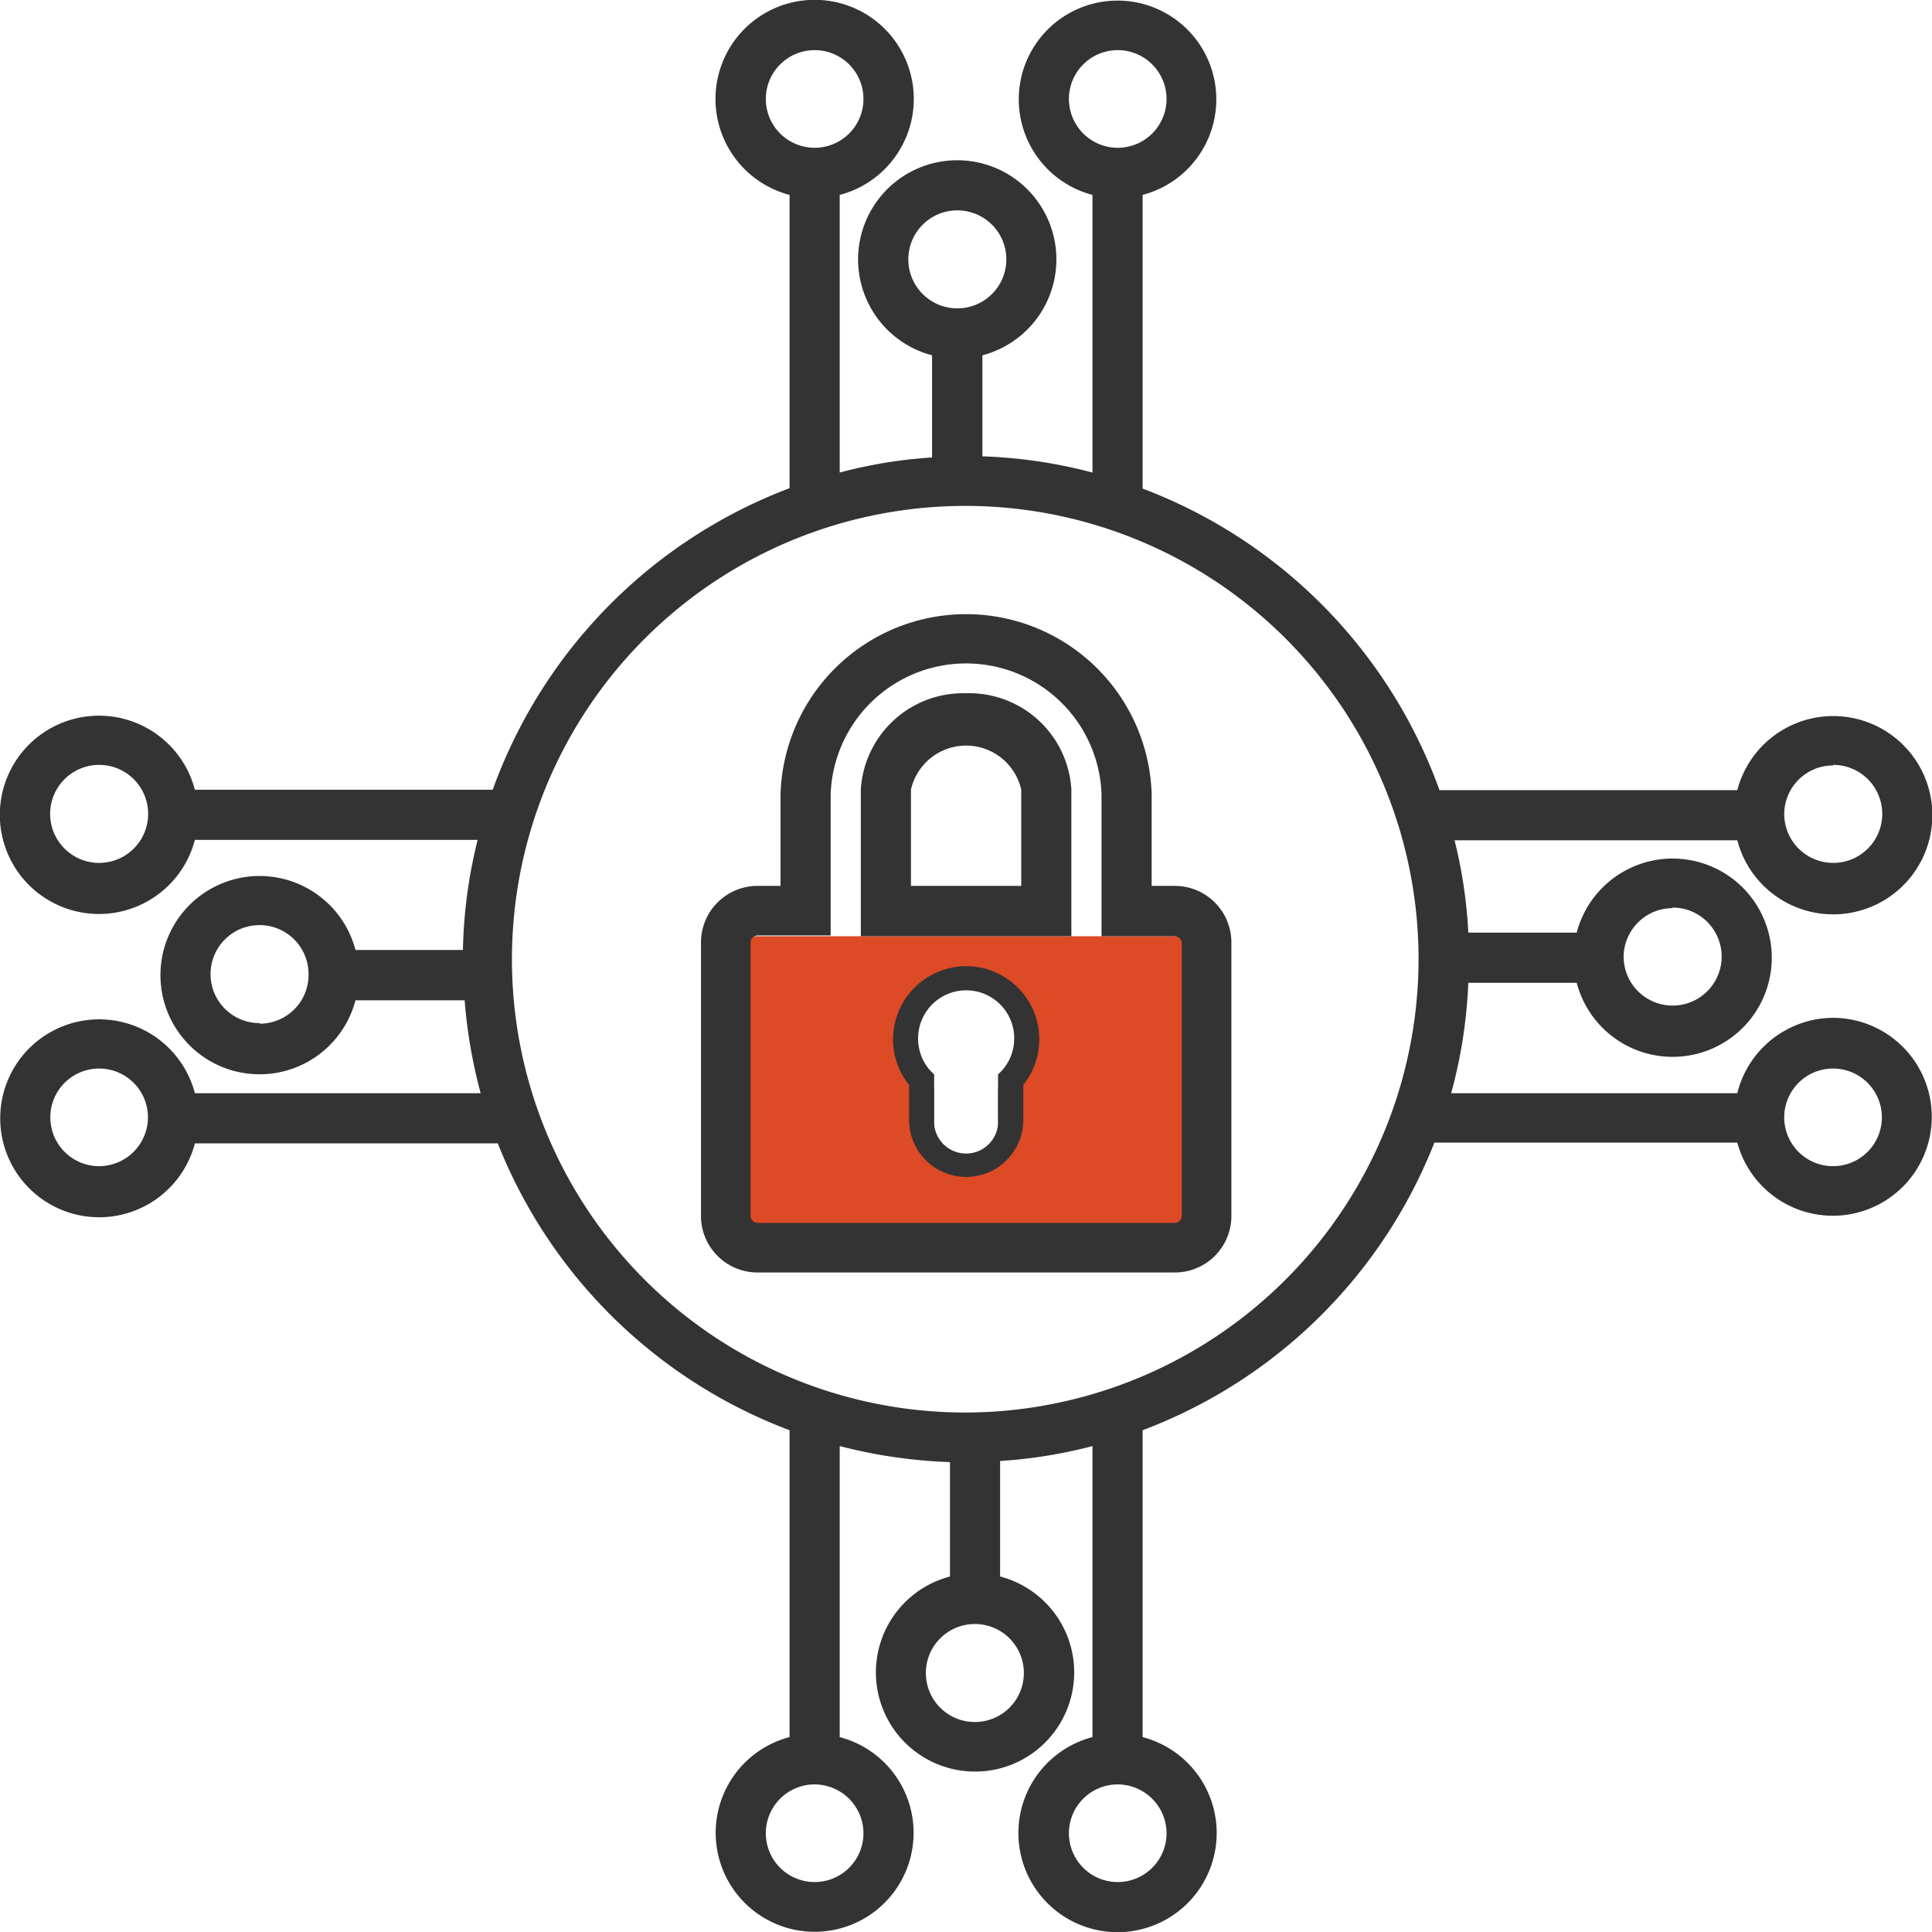 <svg id="Layer_1" data-name="Layer 1" xmlns="http://www.w3.org/2000/svg" viewBox="0 0 102.5 102.5"><defs><style>.cls-1{fill:#dc4a26;}.cls-2{fill:#333;}</style></defs><path class="cls-1" d="M66.83,54.67H44.69A1.66,1.66,0,0,0,43,56.24v13.4a1.65,1.65,0,0,0,1.71,1.57H66.83a1.64,1.64,0,0,0,1.7-1.57V56.24A1.65,1.65,0,0,0,66.83,54.67ZM53.21,61c0-1.3-.38-3.9,2.55-3.9s2.55,2.6,2.55,3.9a2.26,2.26,0,0,1-.86,1.75v2.2a1.7,1.7,0,0,1-3.39,0v-2.2A2.25,2.25,0,0,1,53.21,61Z" transform="translate(-4.5 -5)"/><path class="cls-2" d="M66.83,52H65.6V47.12a9.85,9.85,0,0,0-19.69,0V52H44.69a3,3,0,0,0-3,3V69.51a3,3,0,0,0,3,3H66.83a3,3,0,0,0,3-3V55A3,3,0,0,0,66.83,52ZM48.57,47.12a7.19,7.19,0,0,1,14.37,0v7.55h3.89a.38.38,0,0,1,.37.37V69.51a.38.38,0,0,1-.37.37H44.69a.38.38,0,0,1-.37-.37V55a.38.38,0,0,1,.37-.37h3.88Zm12.77-.23a5.61,5.61,0,0,0-11.17,0v7.78H61.34Zm-8.51,0a3,3,0,0,1,5.85,0V52H52.83Zm2.93,9.37a3.89,3.89,0,0,0-3.88,3.89,3.83,3.83,0,0,0,.85,2.41v1.85a3,3,0,1,0,6.06,0V62.56a3.88,3.88,0,0,0-3-6.3ZM57.45,62v2.37a1.7,1.7,0,1,1-3.39,0V62a2.52,2.52,0,0,1-.85-1.89A2.55,2.55,0,1,1,57.45,62Zm44.31-3A5.26,5.26,0,0,0,96.67,63H81.49a26.25,26.25,0,0,0,.91-5.86h5.75a5.26,5.26,0,1,0,0-2.66H82.4a25.52,25.52,0,0,0-.73-4.9h15a5.26,5.26,0,1,0,0-2.66H80.87a26.83,26.83,0,0,0-15.75-16V15.34a5.24,5.24,0,1,0-2.66,0V30.07a26.22,26.22,0,0,0-5.84-.86V23.85a5.26,5.26,0,1,0-2.67,0v5.42a25.06,25.06,0,0,0-4.9.8V15.34a5.26,5.26,0,1,0-2.66,0V30.9a26.83,26.83,0,0,0-15.75,16H14.84a5.26,5.26,0,1,0,0,2.66h15a26.18,26.18,0,0,0-.78,5.84H23.36a5.26,5.26,0,1,0,0,2.67h5.79A27.41,27.41,0,0,0,30,63H14.84a5.25,5.25,0,1,0,0,2.66H30.91A26.81,26.81,0,0,0,46.39,80.88V97.16a5.25,5.25,0,1,0,2.66,0V81.72a26.9,26.9,0,0,0,5.85.85v6.07a5.26,5.26,0,1,0,2.66,0V82.51a25.56,25.56,0,0,0,4.9-.79V97.16a5.26,5.26,0,1,0,2.66,0V80.88A26.78,26.78,0,0,0,80.6,65.62H96.67A5.25,5.25,0,1,0,101.76,59Zm-8.52-5.85a2.6,2.6,0,1,1-2.6,2.59A2.6,2.6,0,0,1,93.24,53.18Zm8.52-7.57a2.6,2.6,0,1,1-2.6,2.6A2.59,2.59,0,0,1,101.76,45.61Zm-92,5.2a2.6,2.6,0,1,1,0-5.2,2.6,2.6,0,0,1,0,5.2Zm8.52,8.5a2.6,2.6,0,1,1,2.59-2.59A2.59,2.59,0,0,1,18.28,59.31ZM9.76,66.87a2.59,2.59,0,1,1,2.59-2.58A2.6,2.6,0,0,1,9.76,66.87ZM61.21,10.26a2.59,2.59,0,1,1,2.58,2.58A2.59,2.59,0,0,1,61.21,10.26Zm-8.52,8.5a2.6,2.6,0,1,1,2.59,2.6A2.6,2.6,0,0,1,52.69,18.76Zm-7.56-8.5a2.59,2.59,0,1,1,2.59,2.58A2.59,2.59,0,0,1,45.13,10.26Zm5.18,92a2.59,2.59,0,1,1-2.59-2.59A2.6,2.6,0,0,1,50.31,102.24Zm8.51-8.52a2.6,2.6,0,1,1-2.59-2.58A2.6,2.6,0,0,1,58.82,93.72Zm7.57,8.52a2.59,2.59,0,1,1-2.6-2.59A2.6,2.6,0,0,1,66.39,102.24ZM55.76,79.94a24.05,24.05,0,1,1,24-24A24.08,24.08,0,0,1,55.76,79.94Zm46-13.07a2.59,2.59,0,1,1,2.58-2.58A2.59,2.59,0,0,1,101.76,66.87ZM66.83,52H65.6V47.12a9.85,9.85,0,0,0-19.69,0V52H44.69a3,3,0,0,0-3,3V69.51a3,3,0,0,0,3,3H66.83a3,3,0,0,0,3-3V55A3,3,0,0,0,66.83,52ZM48.57,47.12a7.19,7.19,0,0,1,14.37,0v7.55h3.89a.38.38,0,0,1,.37.37V69.51a.38.38,0,0,1-.37.37H44.69a.38.38,0,0,1-.37-.37V55a.38.38,0,0,1,.37-.37h3.88Zm12.77-.23a5.61,5.61,0,0,0-11.17,0v7.78H61.34Zm-8.51,0a3,3,0,0,1,5.85,0V52H52.83Zm2.93,9.37a3.89,3.89,0,0,0-3.88,3.89,3.83,3.83,0,0,0,.85,2.41v1.85a3,3,0,1,0,6.06,0V62.56a3.88,3.88,0,0,0-3-6.3ZM57.45,62v2.37a1.7,1.7,0,1,1-3.39,0V62a2.52,2.52,0,0,1-.85-1.89A2.55,2.55,0,1,1,57.45,62ZM55.76,41.78a5.44,5.44,0,0,0-5.59,5.11v7.78H61.34V46.89A5.43,5.43,0,0,0,55.76,41.78Zm-2.93,5.11a3,3,0,0,1,5.85,0V52H52.83Zm2.93,9.37a3.89,3.89,0,0,0-3.88,3.89,3.83,3.83,0,0,0,.85,2.41v1.85a3,3,0,1,0,6.06,0V62.56a3.88,3.88,0,0,0-3-6.3ZM57.45,62v2.37a1.7,1.7,0,1,1-3.39,0V62a2.52,2.52,0,0,1-.85-1.89A2.55,2.55,0,1,1,57.45,62Zm9.38-10H65.6V47.12a9.85,9.85,0,0,0-19.69,0V52H44.69a3,3,0,0,0-3,3V69.51a3,3,0,0,0,3,3H66.83a3,3,0,0,0,3-3V55A3,3,0,0,0,66.83,52ZM48.57,47.12a7.19,7.19,0,0,1,14.37,0v7.55h3.89a.38.38,0,0,1,.37.37V69.51a.38.38,0,0,1-.37.37H44.69a.38.38,0,0,1-.37-.37V55a.38.38,0,0,1,.37-.37h3.88Zm12.77-.23a5.61,5.61,0,0,0-11.17,0v7.78H61.34Zm-8.51,0a3,3,0,0,1,5.85,0V52H52.83Zm2.93,9.37a3.89,3.89,0,0,0-3.88,3.89,3.83,3.83,0,0,0,.85,2.41v1.85a3,3,0,1,0,6.06,0V62.56a3.88,3.88,0,0,0-3-6.3ZM57.45,62v2.37a1.7,1.7,0,1,1-3.39,0V62a2.52,2.52,0,0,1-.85-1.89A2.55,2.55,0,1,1,57.45,62ZM55.76,41.78a5.44,5.44,0,0,0-5.59,5.11v7.78H61.34V46.89A5.43,5.43,0,0,0,55.76,41.78Zm-2.93,5.11a3,3,0,0,1,5.85,0V52H52.83Zm2.93,9.37a3.89,3.89,0,0,0-3.88,3.89,3.83,3.83,0,0,0,.85,2.41v1.85a3,3,0,1,0,6.06,0V62.56a3.88,3.88,0,0,0-3-6.3ZM57.45,62v2.37a1.7,1.7,0,1,1-3.39,0V62a2.52,2.52,0,0,1-.85-1.89A2.55,2.55,0,1,1,57.45,62Z" transform="translate(-4.5 -5)"/></svg>
